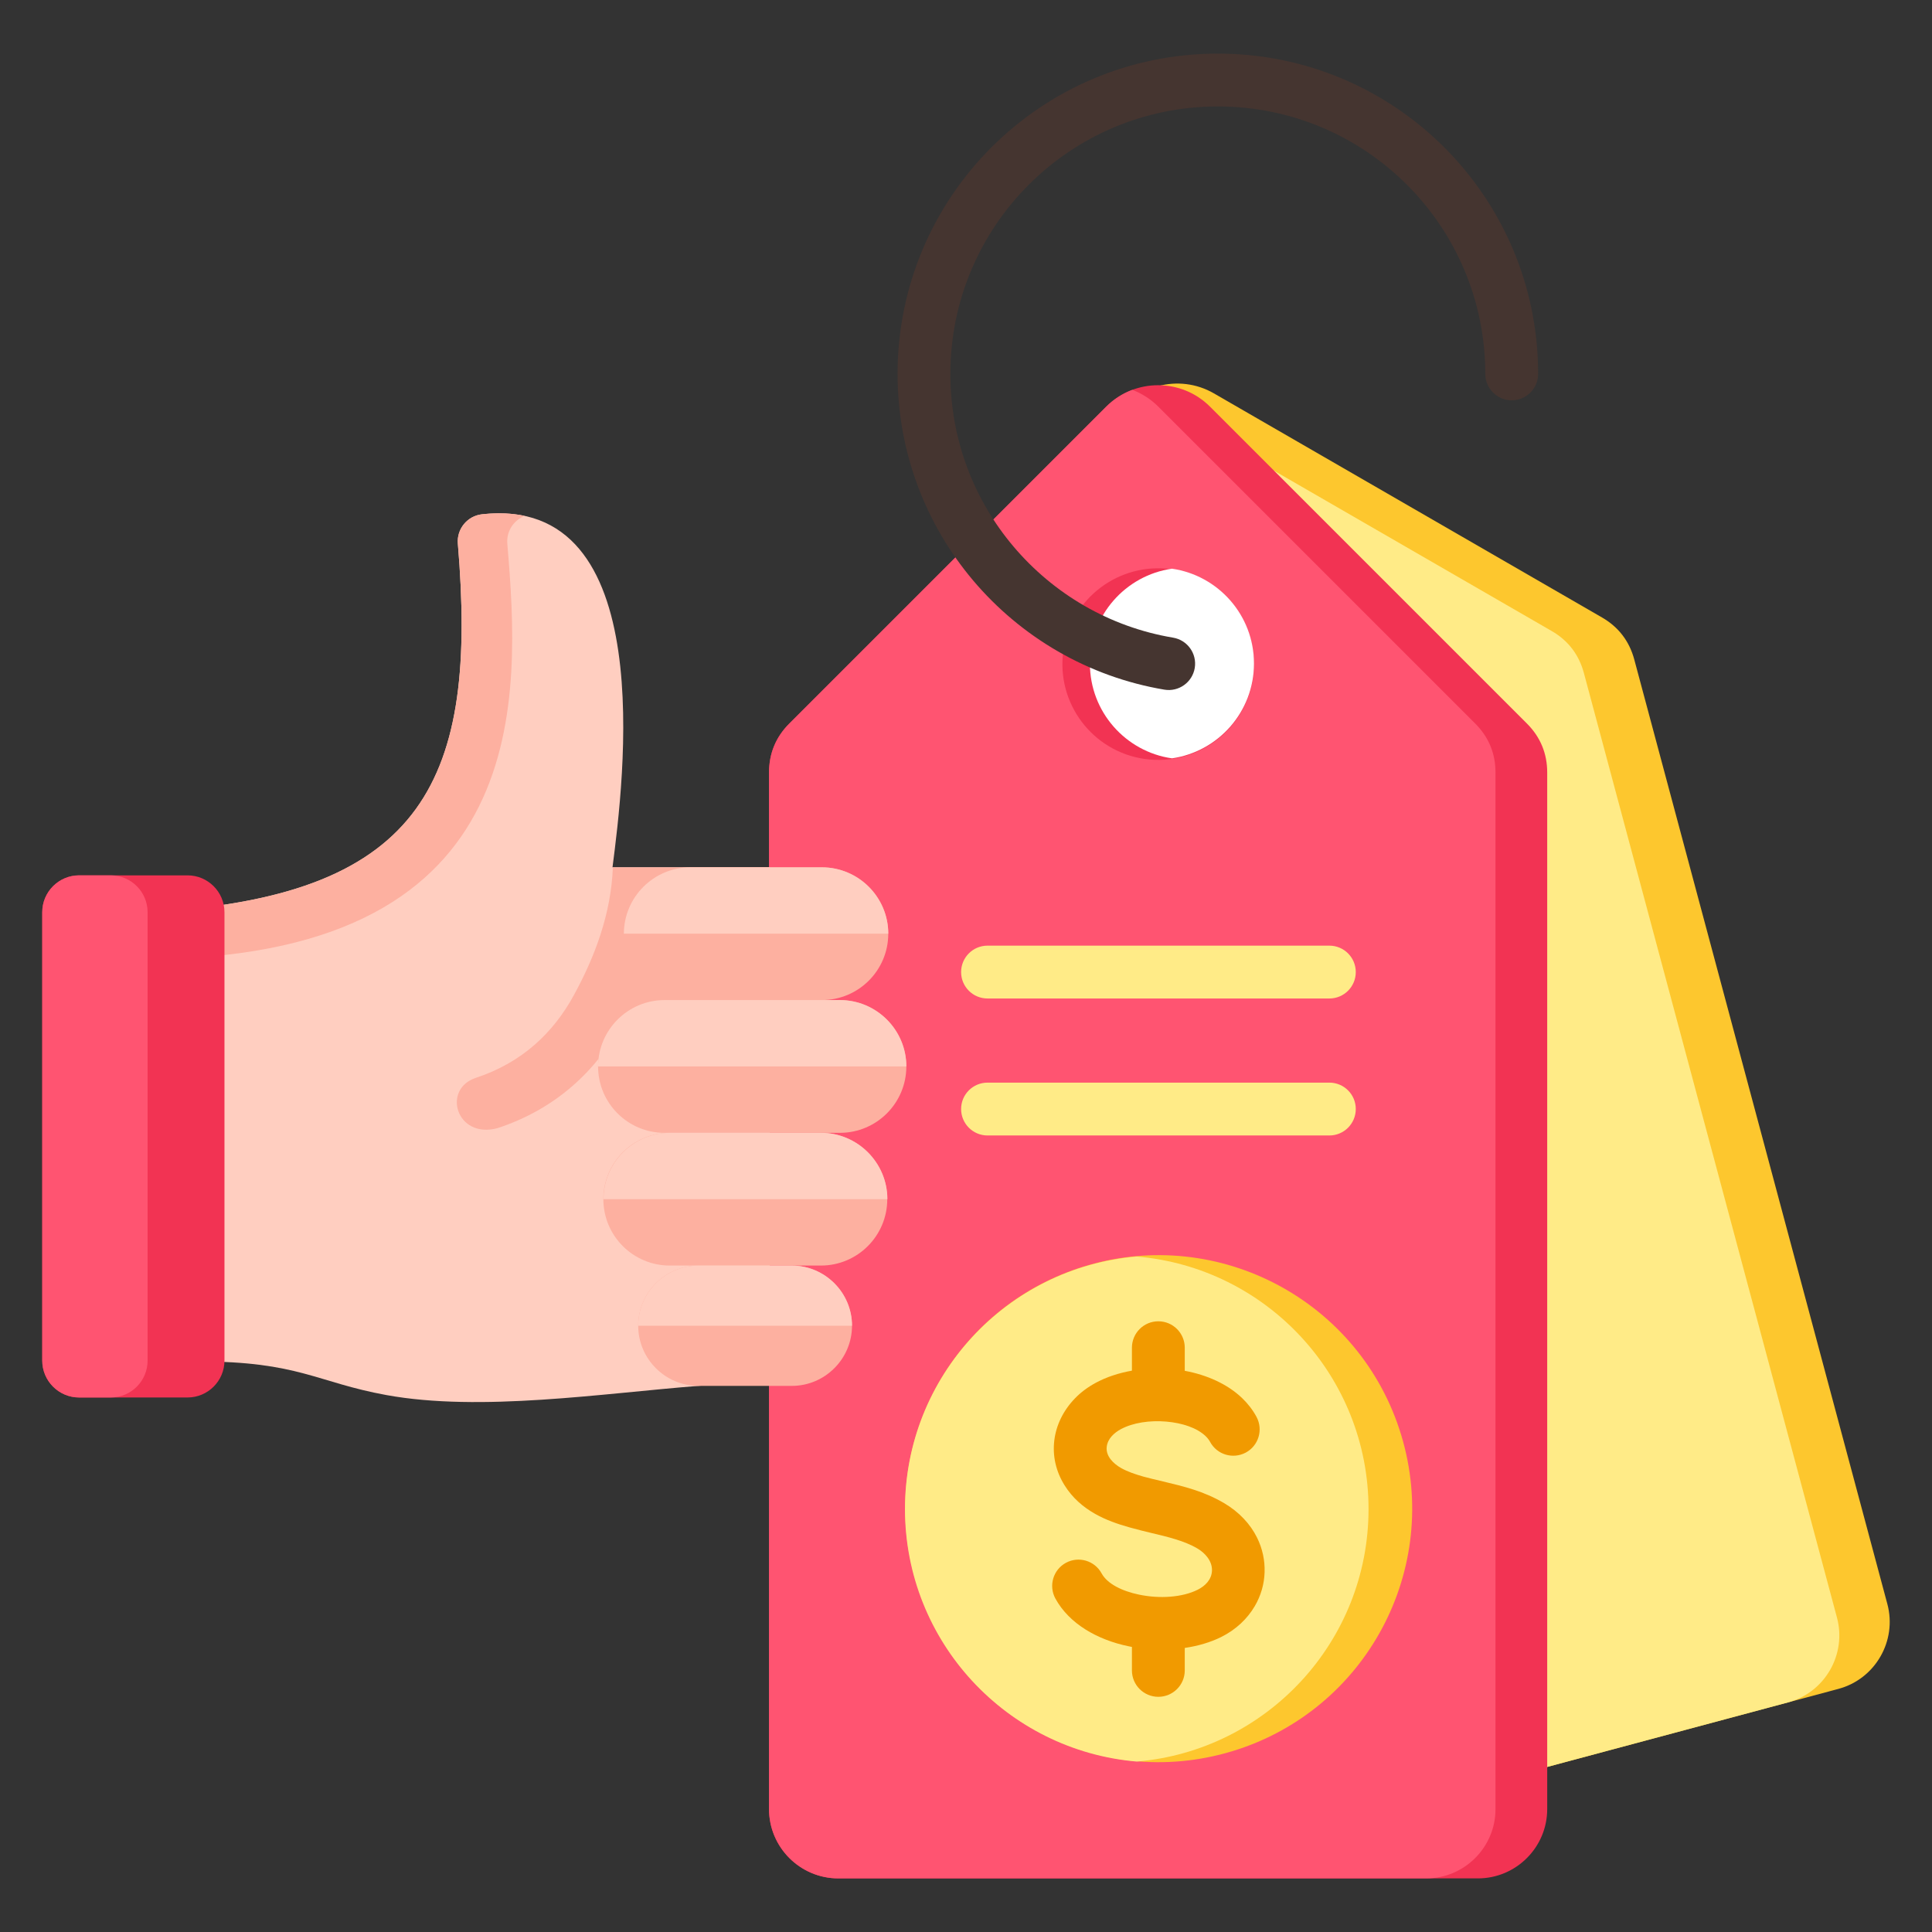 <svg width="60" height="60" viewBox="0 0 60 60" fill="none" xmlns="http://www.w3.org/2000/svg">
<rect x="0" y="0" width="60" height="60" fill="#333333" stroke="none"/>
<path fill-rule="evenodd" clip-rule="evenodd" d="M34.584 13.051L27.625 25.104C27.329 25.617 27.257 26.165 27.41 26.736L35.27 56.071C35.577 57.215 36.76 57.898 37.905 57.592L57.093 52.45C58.237 52.144 58.92 50.96 58.614 49.816L50.754 20.482C50.6 19.91 50.264 19.472 49.752 19.176L37.698 12.216C36.611 11.589 35.212 11.963 34.585 13.05L34.584 13.051Z" fill="#FDC72E"/>
<path fill-rule="evenodd" clip-rule="evenodd" d="M34.584 13.051L27.625 25.105C27.329 25.617 27.257 26.165 27.41 26.737L35.27 56.071C35.577 57.215 36.76 57.899 37.905 57.592L55.528 52.87H55.528C56.672 52.563 57.355 51.38 57.049 50.236L49.189 20.901C49.035 20.329 48.7 19.891 48.186 19.595L36.133 12.636C35.845 12.47 35.536 12.374 35.224 12.343C34.971 12.525 34.75 12.763 34.584 13.051L34.584 13.051Z" fill="#FFEB87"/>
<path fill-rule="evenodd" clip-rule="evenodd" d="M34.355 12.629L24.513 22.47C24.094 22.889 23.883 23.399 23.883 23.991V56.184C23.883 57.369 24.849 58.335 26.034 58.335H45.899C47.083 58.335 48.05 57.369 48.05 56.184V23.991C48.05 23.399 47.838 22.889 47.42 22.47L37.578 12.629C36.69 11.741 35.242 11.741 34.355 12.629L34.355 12.629Z" fill="#F23353"/>
<path fill-rule="evenodd" clip-rule="evenodd" d="M34.355 12.628L24.513 22.47C24.094 22.889 23.883 23.399 23.883 23.991V56.184C23.883 57.368 24.849 58.335 26.034 58.335H44.293C45.478 58.335 46.444 57.368 46.444 56.184V23.991C46.444 23.399 46.233 22.889 45.814 22.47L35.972 12.628C35.735 12.392 35.459 12.218 35.163 12.107C34.868 12.218 34.592 12.392 34.355 12.628H34.355Z" fill="#FF5471"/>
<path d="M38.916 21.038C39.144 19.411 38.01 17.907 36.383 17.678C34.756 17.45 33.252 18.584 33.023 20.211C32.795 21.838 33.928 23.342 35.556 23.571C37.183 23.799 38.687 22.666 38.916 21.038Z" fill="#F23353"/>
<path fill-rule="evenodd" clip-rule="evenodd" d="M36.396 17.661C37.836 17.869 38.944 19.108 38.944 20.606C38.944 22.105 37.836 23.344 36.396 23.551C34.955 23.344 33.848 22.105 33.848 20.606C33.848 19.108 34.955 17.869 36.396 17.661Z" fill="white"/>
<path fill-rule="evenodd" clip-rule="evenodd" d="M36.431 19.803C36.877 19.878 37.178 20.299 37.104 20.745C37.029 21.191 36.608 21.492 36.162 21.418C33.791 21.019 31.706 19.783 30.221 18.026C28.758 16.292 27.875 14.054 27.875 11.611C27.875 8.865 28.988 6.378 30.788 4.578C32.588 2.778 35.075 1.665 37.821 1.665C40.568 1.665 43.054 2.778 44.855 4.578C46.654 6.378 47.768 8.865 47.768 11.611C47.768 12.065 47.401 12.432 46.947 12.432C46.495 12.432 46.127 12.065 46.127 11.611C46.127 9.318 45.197 7.241 43.694 5.738C42.191 4.235 40.115 3.306 37.821 3.306C35.528 3.306 33.451 4.235 31.948 5.738C30.445 7.241 29.515 9.318 29.515 11.611C29.515 13.654 30.251 15.524 31.471 16.968C32.712 18.438 34.453 19.471 36.431 19.803L36.431 19.803Z" fill="#453530"/>
<path d="M38.266 54.386C42.427 53.125 44.777 48.73 43.517 44.57C42.256 40.41 37.861 38.059 33.701 39.32C29.541 40.581 27.19 44.975 28.451 49.136C29.711 53.296 34.106 55.647 38.266 54.386Z" fill="#FDC72E"/>
<path fill-rule="evenodd" clip-rule="evenodd" d="M35.303 54.707C31.271 54.365 28.105 50.985 28.105 46.865C28.105 42.745 31.271 39.364 35.303 39.023C39.335 39.364 42.501 42.745 42.501 46.865C42.501 50.985 39.335 54.365 35.303 54.707Z" fill="#FFEB87"/>
<path fill-rule="evenodd" clip-rule="evenodd" d="M39.022 44.002C39.236 44.401 39.087 44.897 38.689 45.111C38.29 45.325 37.794 45.176 37.58 44.778C37.545 44.714 37.498 44.654 37.441 44.6C37.173 44.343 36.717 44.192 36.224 44.149C35.707 44.104 35.184 44.183 34.809 44.384C34.601 44.497 34.401 44.679 34.371 44.927C34.334 45.223 34.58 45.457 34.816 45.591C35.012 45.702 35.254 45.785 35.512 45.858C35.656 45.898 35.888 45.953 36.119 46.008C36.756 46.16 37.382 46.309 38.009 46.677C38.489 46.959 38.831 47.335 39.037 47.749C39.207 48.09 39.285 48.459 39.273 48.827C39.262 49.194 39.159 49.555 38.967 49.882C38.737 50.272 38.388 50.608 37.923 50.84C37.59 51.005 37.203 51.118 36.794 51.178V51.876C36.794 52.329 36.426 52.696 35.973 52.696C35.52 52.696 35.153 52.329 35.153 51.876V51.147C35.114 51.14 35.076 51.133 35.038 51.124C34.079 50.923 33.206 50.43 32.776 49.644C32.56 49.247 32.706 48.751 33.102 48.535C33.499 48.319 33.995 48.466 34.211 48.862C34.389 49.188 34.844 49.412 35.371 49.522C36.014 49.657 36.715 49.609 37.192 49.372C37.43 49.254 37.63 49.054 37.639 48.775C37.649 48.478 37.425 48.229 37.183 48.087C36.782 47.851 36.266 47.729 35.741 47.604C35.55 47.558 35.356 47.512 35.077 47.434C34.704 47.33 34.341 47.202 34.009 47.014C33.632 46.8 33.305 46.518 33.061 46.127C32.787 45.689 32.684 45.204 32.743 44.728C32.801 44.261 33.016 43.811 33.377 43.435C33.564 43.239 33.787 43.075 34.034 42.942C34.367 42.763 34.75 42.638 35.153 42.567V41.855C35.153 41.401 35.52 41.034 35.973 41.034C36.426 41.034 36.794 41.401 36.794 41.855V42.572C37.475 42.697 38.117 42.98 38.576 43.42C38.754 43.591 38.905 43.785 39.022 44.002L39.022 44.002Z" fill="#F19A00"/>
<path fill-rule="evenodd" clip-rule="evenodd" d="M30.668 31.009C30.215 31.009 29.848 30.642 29.848 30.189C29.848 29.735 30.215 29.368 30.668 29.368H41.285C41.738 29.368 42.105 29.735 42.105 30.189C42.105 30.642 41.738 31.009 41.285 31.009H30.668ZM30.668 35.263C30.215 35.263 29.848 34.895 29.848 34.442C29.848 33.989 30.215 33.622 30.668 33.622H41.285C41.738 33.622 42.105 33.989 42.105 34.442C42.105 34.895 41.738 35.263 41.285 35.263H30.668Z" fill="#FFEB87"/>
<path fill-rule="evenodd" clip-rule="evenodd" d="M19.022 26.935H23.905V42.832L21.69 43.04C18.697 43.274 14.922 43.857 12 43.325C9.831 42.93 9.274 42.281 6.173 42.281C6.083 42.281 5.477 42.278 4.949 42.277V28.308C13.211 27.77 14.833 24.173 14.219 16.885C14.18 16.428 14.513 16.023 14.969 15.972C20.512 15.348 19.364 24.277 19.022 26.935V26.935Z" fill="#FFCEC0"/>
<path fill-rule="evenodd" clip-rule="evenodd" d="M4.949 29.785V28.308C13.211 27.769 14.833 24.173 14.219 16.884C14.18 16.428 14.513 16.022 14.969 15.971C15.463 15.916 15.903 15.937 16.296 16.022C15.952 16.154 15.723 16.501 15.755 16.884C16.156 21.64 16.619 29.566 4.949 29.785Z" fill="#FDB0A0"/>
<path fill-rule="evenodd" clip-rule="evenodd" d="M23.905 26.936C23.848 28.598 23.46 31.723 19.337 31.762C18.533 33.235 17.287 34.431 15.45 35.036C14.171 35.379 13.718 33.822 14.779 33.473C16.215 33.001 17.19 32.065 17.819 30.911C18.482 29.698 18.978 28.372 19.033 26.936H23.905Z" fill="#FDB0A0"/>
<path fill-rule="evenodd" clip-rule="evenodd" d="M4.142 43.4H5.826C6.456 43.4 6.971 42.885 6.971 42.255V28.329C6.971 27.7 6.456 27.185 5.826 27.185H2.457C1.828 27.185 1.312 27.7 1.312 28.329V42.255C1.312 42.885 1.828 43.4 2.457 43.4H4.142Z" fill="#F23353"/>
<path d="M2.457 27.185H3.44C4.071 27.185 4.584 27.698 4.584 28.329V42.255C4.584 42.887 4.071 43.4 3.439 43.4H2.457C1.825 43.4 1.312 42.887 1.312 42.255V28.329C1.312 27.698 1.825 27.185 2.457 27.185V27.185Z" fill="#FF5471"/>
<path d="M25.525 26.936H21.436C20.298 26.936 19.375 27.858 19.375 28.997C19.375 30.135 20.298 31.058 21.436 31.058H25.525C26.663 31.058 27.586 30.135 27.586 28.997C27.586 27.858 26.663 26.936 25.525 26.936Z" fill="#FDB0A0"/>
<path d="M20.635 31.059H26.085C27.223 31.059 28.147 31.982 28.147 33.12C28.147 34.258 27.223 35.181 26.085 35.181H20.635C19.498 35.181 18.574 34.258 18.574 33.12C18.574 31.982 19.498 31.059 20.636 31.059H20.635Z" fill="#FDB0A0"/>
<path d="M20.799 35.181H25.494C26.632 35.181 27.555 36.104 27.555 37.242C27.555 38.38 26.632 39.303 25.494 39.303H20.799C19.662 39.303 18.738 38.38 18.738 37.242C18.738 36.104 19.662 35.181 20.8 35.181L20.799 35.181Z" fill="#FDB0A0"/>
<path fill-rule="evenodd" clip-rule="evenodd" d="M21.689 39.304H24.592C25.619 39.304 26.46 40.144 26.46 41.172C26.46 42.199 25.619 43.04 24.592 43.04H21.689C20.661 43.04 19.82 42.199 19.82 41.172C19.82 40.144 20.661 39.304 21.689 39.304Z" fill="#FDB0A0"/>
<path fill-rule="evenodd" clip-rule="evenodd" d="M21.436 26.936H25.525C26.659 26.936 27.586 27.863 27.586 28.997H19.375C19.375 27.863 20.302 26.936 21.436 26.936H21.436Z" fill="#FFCEC0"/>
<path fill-rule="evenodd" clip-rule="evenodd" d="M20.636 31.058H26.085C27.219 31.058 28.147 31.985 28.147 33.119H18.574C18.574 31.985 19.502 31.058 20.636 31.058Z" fill="#FFCEC0"/>
<path fill-rule="evenodd" clip-rule="evenodd" d="M20.803 35.181H25.498C26.631 35.181 27.559 36.108 27.559 37.242H18.742C18.742 36.108 19.67 35.181 20.803 35.181Z" fill="#FFCEC0"/>
<path fill-rule="evenodd" clip-rule="evenodd" d="M21.688 39.304H24.591C25.619 39.304 26.46 40.144 26.46 41.172H19.82C19.82 40.144 20.661 39.304 21.689 39.304H21.688Z" fill="#FFCEC0"/>
</svg>
